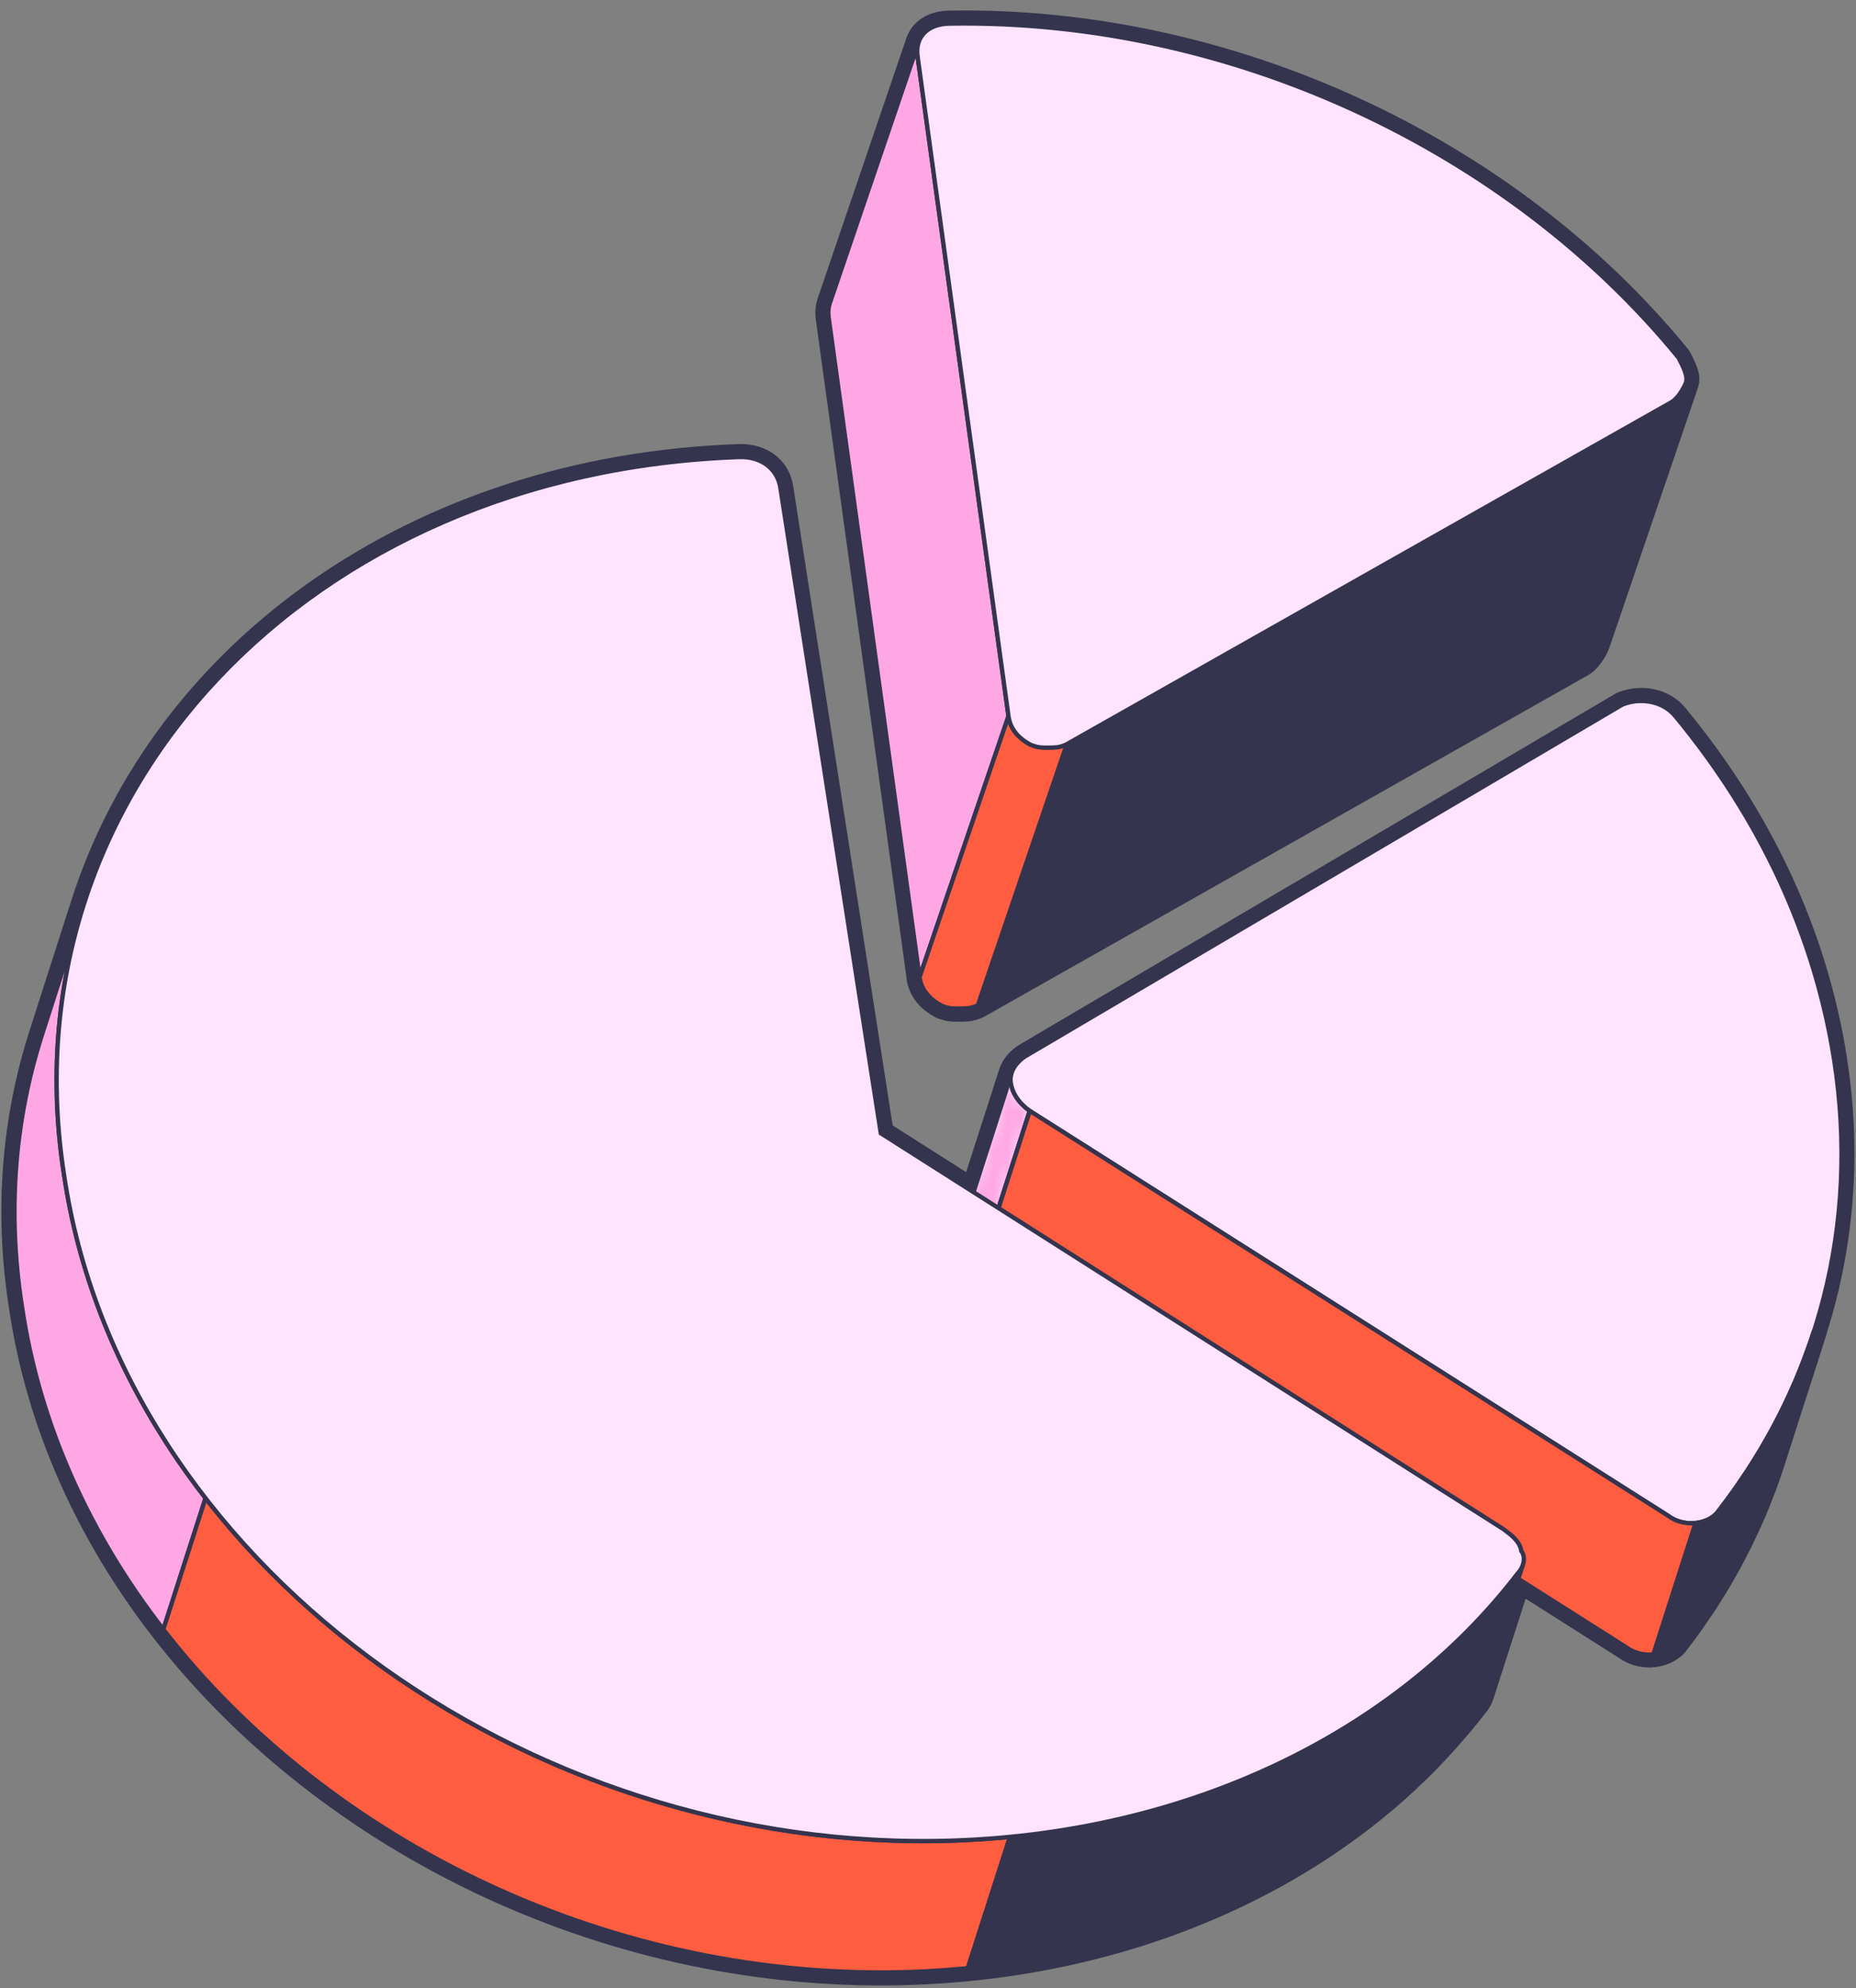 <?xml version="1.0" encoding="UTF-8"?> <svg xmlns="http://www.w3.org/2000/svg" width="141" height="151" viewBox="0 0 141 151" fill="none"><rect x="0" y="0" width="141" height="151" fill="#808080" stroke="none"/><g clip-path="url('#clip0_721_10510')"><path d="M69.853 74.223C69.984 75.202 70.635 75.918 71.529 76.392C72.114 76.622 72.383 76.615 72.942 76.609C73.073 76.609 73.192 76.609 73.297 76.602C73.33 76.602 73.356 76.602 73.389 76.595C73.454 76.595 73.527 76.589 73.586 76.576H73.599C73.665 76.562 73.737 76.543 73.809 76.53C73.849 76.523 73.882 76.516 73.921 76.503C74.033 76.471 74.151 76.418 74.283 76.359L120.122 50.439C120.635 50.182 121.089 49.446 121.299 48.953C121.299 48.94 121.312 48.927 121.319 48.907L128.075 29.073C128.075 29.073 128.061 29.099 128.055 29.119C128.259 28.626 127.884 27.903 127.509 27.18C114.556 11.289 93.322 1.418 72.127 1.793C70.905 1.812 70.063 2.364 69.787 3.238C69.787 3.225 69.787 3.212 69.794 3.199L63.038 23.033C62.933 23.349 62.9 23.71 62.952 24.111L69.86 74.229L69.853 74.223Z" fill="white" stroke="#34344E" stroke-width="1.975" stroke-linecap="round" stroke-linejoin="round"></path><path d="M139.346 80.532C137.874 71.069 133.727 62.183 127.247 54.356C126.55 53.547 125.544 53.199 124.559 53.239C124.105 53.252 123.658 53.35 123.244 53.521L77.864 80.243C77.345 80.598 76.977 81.065 76.839 81.564C76.839 81.544 76.839 81.525 76.852 81.505L73.947 90.541L66.909 86.066L59.279 37.045C59.049 35.586 57.8 34.66 56.15 34.712C31.591 35.566 12.499 49.539 6.374 68.644C6.374 68.637 6.374 68.63 6.38 68.617L3.18 78.594C1.129 84.981 0.525 91.935 1.655 99.177C2.969 108.161 6.788 116.514 12.407 123.75C25.006 139.983 46.647 150.551 69.301 149.762C69.945 149.742 70.589 149.703 71.227 149.663C71.424 149.65 71.614 149.637 71.811 149.624C72.272 149.591 72.725 149.552 73.178 149.512C73.297 149.499 73.415 149.493 73.533 149.479C86.559 148.204 98.31 143.17 106.9 135.172C106.939 135.126 106.985 135.087 107.024 135.047C107.445 134.653 107.866 134.245 108.273 133.838C108.299 133.812 108.319 133.785 108.345 133.759C108.727 133.371 109.101 132.977 109.469 132.576C109.587 132.445 109.706 132.313 109.824 132.182C110.107 131.866 110.389 131.544 110.665 131.222C110.777 131.091 110.889 130.959 111 130.828C111.369 130.381 111.737 129.934 112.085 129.474C112.183 129.369 112.269 129.244 112.341 129.119C112.354 129.1 112.361 129.073 112.374 129.047C112.42 128.962 112.459 128.876 112.492 128.791L115.351 119.899L123.54 125.091C123.816 125.294 124.118 125.439 124.44 125.531C124.598 125.577 124.762 125.61 124.92 125.63C125.084 125.649 125.242 125.656 125.4 125.649C125.466 125.649 125.531 125.643 125.597 125.636C125.715 125.623 125.827 125.603 125.939 125.577C125.965 125.577 125.985 125.57 126.011 125.564C126.182 125.524 126.346 125.465 126.497 125.4C126.537 125.38 126.576 125.36 126.616 125.34C126.727 125.281 126.833 125.216 126.931 125.143C126.971 125.117 127.003 125.091 127.036 125.064C127.056 125.045 127.082 125.032 127.102 125.018C127.201 124.926 127.286 124.828 127.358 124.723C127.753 124.217 128.127 123.711 128.495 123.191C128.62 123.02 128.732 122.843 128.85 122.672C129.093 122.324 129.33 121.976 129.56 121.627C129.698 121.417 129.823 121.207 129.954 120.996C130.158 120.674 130.362 120.352 130.552 120.024C130.684 119.794 130.815 119.57 130.947 119.34C131.071 119.117 131.203 118.9 131.328 118.676C131.374 118.591 131.413 118.505 131.459 118.42C131.643 118.078 131.821 117.73 131.992 117.388C132.123 117.132 132.254 116.882 132.373 116.626C132.55 116.264 132.714 115.896 132.879 115.528C132.991 115.285 133.102 115.042 133.207 114.799C133.385 114.391 133.543 113.977 133.707 113.563C133.786 113.353 133.878 113.149 133.95 112.939C134.18 112.321 134.397 111.697 134.601 111.073C134.601 111.066 134.601 111.059 134.607 111.053L137.808 101.076C137.676 101.484 137.525 101.891 137.381 102.299C139.806 95.451 140.509 88.051 139.339 80.532H139.346Z" fill="white" stroke="#34344E" stroke-width="1.975" stroke-linecap="round" stroke-linejoin="round"></path><path d="M4.862 89.207C3.738 81.971 4.336 75.011 6.387 68.623L3.186 78.599C1.136 84.987 0.531 91.941 1.661 99.183C2.976 108.167 6.794 116.52 12.413 123.756L15.62 113.779C10.001 106.544 6.183 98.184 4.869 89.207H4.862Z" fill="#FFA7E4" stroke="#34344E" stroke-width="0.329" stroke-miterlimit="10"></path><path d="M76.385 139.536C75.932 139.575 75.472 139.615 75.019 139.648C74.821 139.661 74.631 139.674 74.434 139.687C73.796 139.726 73.152 139.759 72.508 139.786C49.854 140.574 28.212 130.006 15.614 113.773L12.407 123.75C25.005 139.983 46.647 150.551 69.301 149.762C69.945 149.742 70.589 149.703 71.226 149.663C71.424 149.65 71.614 149.637 71.811 149.624C72.271 149.591 72.725 149.552 73.178 149.512C73.297 149.499 73.415 149.492 73.533 149.479L76.734 139.51C76.615 139.523 76.497 139.529 76.385 139.536Z" fill="#FF5D40" stroke="#34344E" stroke-width="0.329" stroke-miterlimit="10"></path><path d="M69.708 4.27C69.682 4.073 69.676 3.883 69.689 3.705C69.702 3.528 69.741 3.357 69.794 3.199L63.038 23.034C62.933 23.349 62.9 23.71 62.952 24.111L69.86 74.23L76.616 54.395L69.708 4.27Z" fill="#FFA7E4" stroke="#34344E" stroke-width="0.329" stroke-miterlimit="10"></path><path d="M128.055 29.107C127.844 29.599 127.397 30.335 126.878 30.592L81.038 56.512L74.282 76.346L120.122 50.426C120.635 50.17 121.088 49.434 121.299 48.941C121.299 48.928 121.312 48.915 121.318 48.895L128.074 29.061C128.074 29.061 128.061 29.087 128.055 29.107Z" fill="#34344E" stroke="#34344E" stroke-width="0.329" stroke-miterlimit="10"></path><path d="M73.928 76.491C74.04 76.458 74.158 76.405 74.289 76.346L81.046 56.512C80.907 56.578 80.796 56.624 80.684 56.657C80.645 56.67 80.612 56.676 80.572 56.683C80.5 56.703 80.434 56.722 80.362 56.729C80.296 56.742 80.224 56.742 80.152 56.748C80.119 56.748 80.093 56.755 80.06 56.755C79.954 56.755 79.836 56.762 79.705 56.762C79.153 56.768 78.877 56.775 78.292 56.545C77.398 56.072 76.747 55.355 76.616 54.376L69.86 74.21C69.991 75.19 70.642 75.906 71.536 76.379C72.121 76.609 72.39 76.603 72.949 76.596C73.08 76.596 73.198 76.596 73.304 76.589C73.337 76.589 73.363 76.589 73.396 76.583C73.461 76.583 73.534 76.576 73.593 76.563H73.606C73.672 76.55 73.744 76.53 73.816 76.517C73.856 76.511 73.888 76.504 73.928 76.491Z" fill="#FF5D40" stroke="#34344E" stroke-width="0.329" stroke-miterlimit="10"></path><path d="M72.127 1.793C93.328 1.425 114.562 11.296 127.516 27.168C127.897 27.891 128.265 28.62 128.061 29.113C127.851 29.606 127.404 30.342 126.885 30.598L81.045 56.518C80.526 56.768 80.25 56.775 79.704 56.781C79.159 56.788 78.876 56.794 78.291 56.564C77.397 56.091 76.747 55.375 76.615 54.396L69.708 4.271C69.504 2.812 70.47 1.819 72.127 1.793Z" fill="#FFE3FF" stroke="#34344E" stroke-width="0.329" stroke-miterlimit="10"></path><path d="M73.651 91.474L76.852 81.498C76.773 81.735 76.753 81.978 76.786 82.221C76.898 82.951 77.286 83.667 78.225 84.37L75.025 94.346C74.085 93.643 73.697 92.927 73.585 92.197C73.546 91.954 73.572 91.711 73.651 91.474Z" fill="#FFE3FF"></path><mask id="mask0_721_10510" style="mask-type: luminance" maskUnits="userSpaceOnUse" x="73" y="81" width="6" height="14"><path d="M73.651 91.474L76.852 81.498C76.773 81.735 76.753 81.978 76.786 82.221C76.898 82.951 77.286 83.667 78.225 84.37L75.025 94.346C74.085 93.643 73.697 92.927 73.585 92.197C73.546 91.954 73.572 91.711 73.651 91.474Z" fill="white"></path></mask><g mask="url('#mask0_721_10510')"><path d="M78.232 84.37L75.032 94.346C74.092 93.643 73.704 92.927 73.592 92.197C73.553 91.954 73.579 91.711 73.658 91.474L76.859 81.498C76.78 81.735 76.76 81.978 76.793 82.221C76.905 82.951 77.292 83.667 78.232 84.37Z" fill="#FFA7E4" stroke="#34344E" stroke-width="0.329" stroke-miterlimit="10"></path></g><path d="M73.651 91.474L76.852 81.498C76.773 81.735 76.753 81.978 76.786 82.221C76.898 82.951 77.286 83.667 78.225 84.37L75.025 94.346C74.085 93.643 73.697 92.927 73.585 92.197C73.546 91.954 73.572 91.711 73.651 91.474Z" stroke="#34344E" stroke-width="0.329" stroke-miterlimit="10"></path><path d="M124.559 53.239C125.544 53.206 126.55 53.548 127.246 54.356C133.727 62.184 137.873 71.062 139.346 80.533C141.271 92.908 138.169 104.974 130.552 114.753C130.171 115.318 129.409 115.66 128.594 115.686C127.956 115.706 127.286 115.542 126.734 115.128L78.226 84.371C77.286 83.668 76.898 82.951 76.787 82.222C76.675 81.492 77.109 80.749 77.864 80.237L123.244 53.515C123.652 53.344 124.105 53.252 124.559 53.232V53.239Z" fill="#FFE3FF" stroke="#34344E" stroke-width="0.329" stroke-miterlimit="10"></path><path d="M137.163 102.963C137.085 103.166 136.999 103.37 136.92 103.574C136.756 103.988 136.598 104.408 136.421 104.816C136.316 105.059 136.204 105.302 136.099 105.539C135.934 105.907 135.77 106.275 135.593 106.643C135.468 106.899 135.336 107.149 135.212 107.405C135.034 107.754 134.863 108.095 134.673 108.444C134.508 108.753 134.337 109.055 134.16 109.357C134.029 109.587 133.897 109.817 133.766 110.047C133.575 110.369 133.371 110.691 133.168 111.013C133.036 111.224 132.905 111.441 132.767 111.651C132.537 111.999 132.3 112.347 132.057 112.696C131.939 112.867 131.82 113.044 131.696 113.222C131.327 113.741 130.946 114.247 130.559 114.753C130.473 114.878 130.361 114.996 130.243 115.095C130.21 115.121 130.171 115.147 130.138 115.173C130.039 115.246 129.934 115.311 129.822 115.371C129.783 115.39 129.744 115.417 129.704 115.43C129.553 115.495 129.389 115.555 129.218 115.594C129.192 115.594 129.172 115.601 129.146 115.607C128.968 115.647 128.791 115.673 128.607 115.679C128.672 115.679 128.738 115.673 128.804 115.666L125.597 125.643C125.715 125.63 125.827 125.61 125.938 125.584C125.965 125.584 125.984 125.577 126.011 125.57C126.182 125.531 126.346 125.472 126.497 125.406C126.536 125.386 126.576 125.367 126.615 125.347C126.727 125.288 126.832 125.222 126.931 125.15C126.97 125.123 127.003 125.097 127.036 125.071C127.056 125.051 127.082 125.038 127.102 125.025C127.2 124.933 127.286 124.834 127.358 124.729C127.752 124.223 128.127 123.717 128.495 123.198C128.62 123.027 128.732 122.85 128.85 122.679C129.093 122.33 129.33 121.982 129.56 121.634C129.698 121.423 129.822 121.213 129.954 121.003C130.158 120.681 130.361 120.359 130.552 120.03C130.683 119.8 130.815 119.577 130.946 119.347C131.071 119.123 131.203 118.906 131.327 118.683C131.373 118.597 131.413 118.512 131.459 118.427C131.643 118.085 131.82 117.737 131.991 117.395C132.123 117.138 132.254 116.889 132.372 116.632C132.55 116.271 132.714 115.903 132.878 115.535C132.99 115.292 133.102 115.049 133.207 114.805C133.385 114.398 133.542 113.984 133.707 113.57C133.785 113.36 133.877 113.156 133.95 112.946C134.18 112.328 134.397 111.703 134.6 111.079C134.6 111.072 134.6 111.066 134.607 111.059L137.808 101.083C137.604 101.714 137.387 102.345 137.15 102.969L137.163 102.963Z" fill="#34344E" stroke="#34344E" stroke-width="0.329" stroke-miterlimit="10"></path><path d="M125.4 125.662C125.242 125.662 125.078 125.662 124.92 125.643C125.084 125.662 125.242 125.669 125.4 125.662Z" fill="#FFE3FF" stroke="#34344E" stroke-width="0.329" stroke-miterlimit="10"></path><path d="M125.399 125.662C125.465 125.662 125.531 125.655 125.597 125.649V125.636C125.531 125.642 125.465 125.662 125.399 125.662Z" fill="#FFE3FF" stroke="#34344E" stroke-width="0.329" stroke-miterlimit="10"></path><path d="M128.797 115.673C128.731 115.673 128.666 115.686 128.6 115.686C127.962 115.706 127.292 115.541 126.74 115.127L78.232 84.37L75.031 94.347L123.539 125.104C123.815 125.307 124.118 125.452 124.44 125.544C124.597 125.59 124.762 125.623 124.92 125.642C125.084 125.662 125.242 125.669 125.399 125.662C125.472 125.662 125.531 125.642 125.603 125.636V125.649L128.804 115.673H128.797Z" fill="#FF5D40" stroke="#34344E" stroke-width="0.329" stroke-miterlimit="10"></path><path d="M110.1 125.195L106.899 135.172C98.31 143.17 86.559 148.204 73.533 149.479L76.734 139.503C89.76 138.228 101.51 133.187 110.1 125.195Z" fill="#FFE3FF" stroke="#34344E" stroke-width="0.329" stroke-miterlimit="10"></path><path d="M110.225 125.077C101.55 133.213 89.615 138.313 76.385 139.535C76.504 139.522 76.622 139.516 76.734 139.509L73.533 149.479C86.559 148.197 98.31 143.163 106.899 135.165L110.1 125.195C110.146 125.156 110.185 125.11 110.225 125.07V125.077Z" fill="#34344E" stroke="#34344E" stroke-width="0.329" stroke-miterlimit="10"></path><path d="M115.561 119.129C115.561 119.129 115.548 119.143 115.541 119.149C115.469 119.274 115.383 119.392 115.285 119.504C114.93 119.964 114.568 120.411 114.2 120.858C114.089 120.989 113.977 121.121 113.865 121.252C113.589 121.574 113.313 121.896 113.024 122.212C112.906 122.343 112.787 122.475 112.669 122.606C112.301 123.007 111.927 123.401 111.545 123.789C111.519 123.815 111.499 123.842 111.473 123.868C111.066 124.282 110.645 124.683 110.224 125.077C110.178 125.117 110.139 125.163 110.1 125.202L106.899 135.172C106.938 135.132 106.984 135.093 107.024 135.06C107.444 134.666 107.865 134.258 108.272 133.851C108.299 133.825 108.318 133.798 108.345 133.772C108.726 133.384 109.101 132.99 109.469 132.589C109.587 132.458 109.705 132.326 109.823 132.195C110.106 131.879 110.389 131.557 110.665 131.235C110.776 131.104 110.888 130.972 111 130.841C111.368 130.394 111.736 129.947 112.084 129.487C112.183 129.382 112.268 129.257 112.341 129.132C112.354 129.112 112.36 129.086 112.373 129.06C112.419 128.974 112.459 128.889 112.492 128.803L115.692 118.827C115.659 118.932 115.613 119.031 115.561 119.129Z" fill="#34344E" stroke="#34344E" stroke-width="0.329" stroke-miterlimit="10"></path><path d="M56.157 34.712C57.813 34.653 59.061 35.586 59.285 37.045L66.915 86.066L114.214 116.133C114.838 116.599 115.463 117.066 115.574 117.789C115.929 118.262 115.765 119.004 115.292 119.504C105.854 131.794 90.127 139.174 72.508 139.785C39.753 140.929 9.114 118.328 4.862 89.2C0.367 60.323 23.402 35.855 56.157 34.712Z" fill="#FFE3FF" stroke="#34344E" stroke-width="0.329" stroke-miterlimit="10"></path></g><defs><clipPath id="clip0_721_10510"><rect width="140.779" height="150" fill="white" transform="translate(0.11 0.794)"></rect></clipPath></defs></svg> 